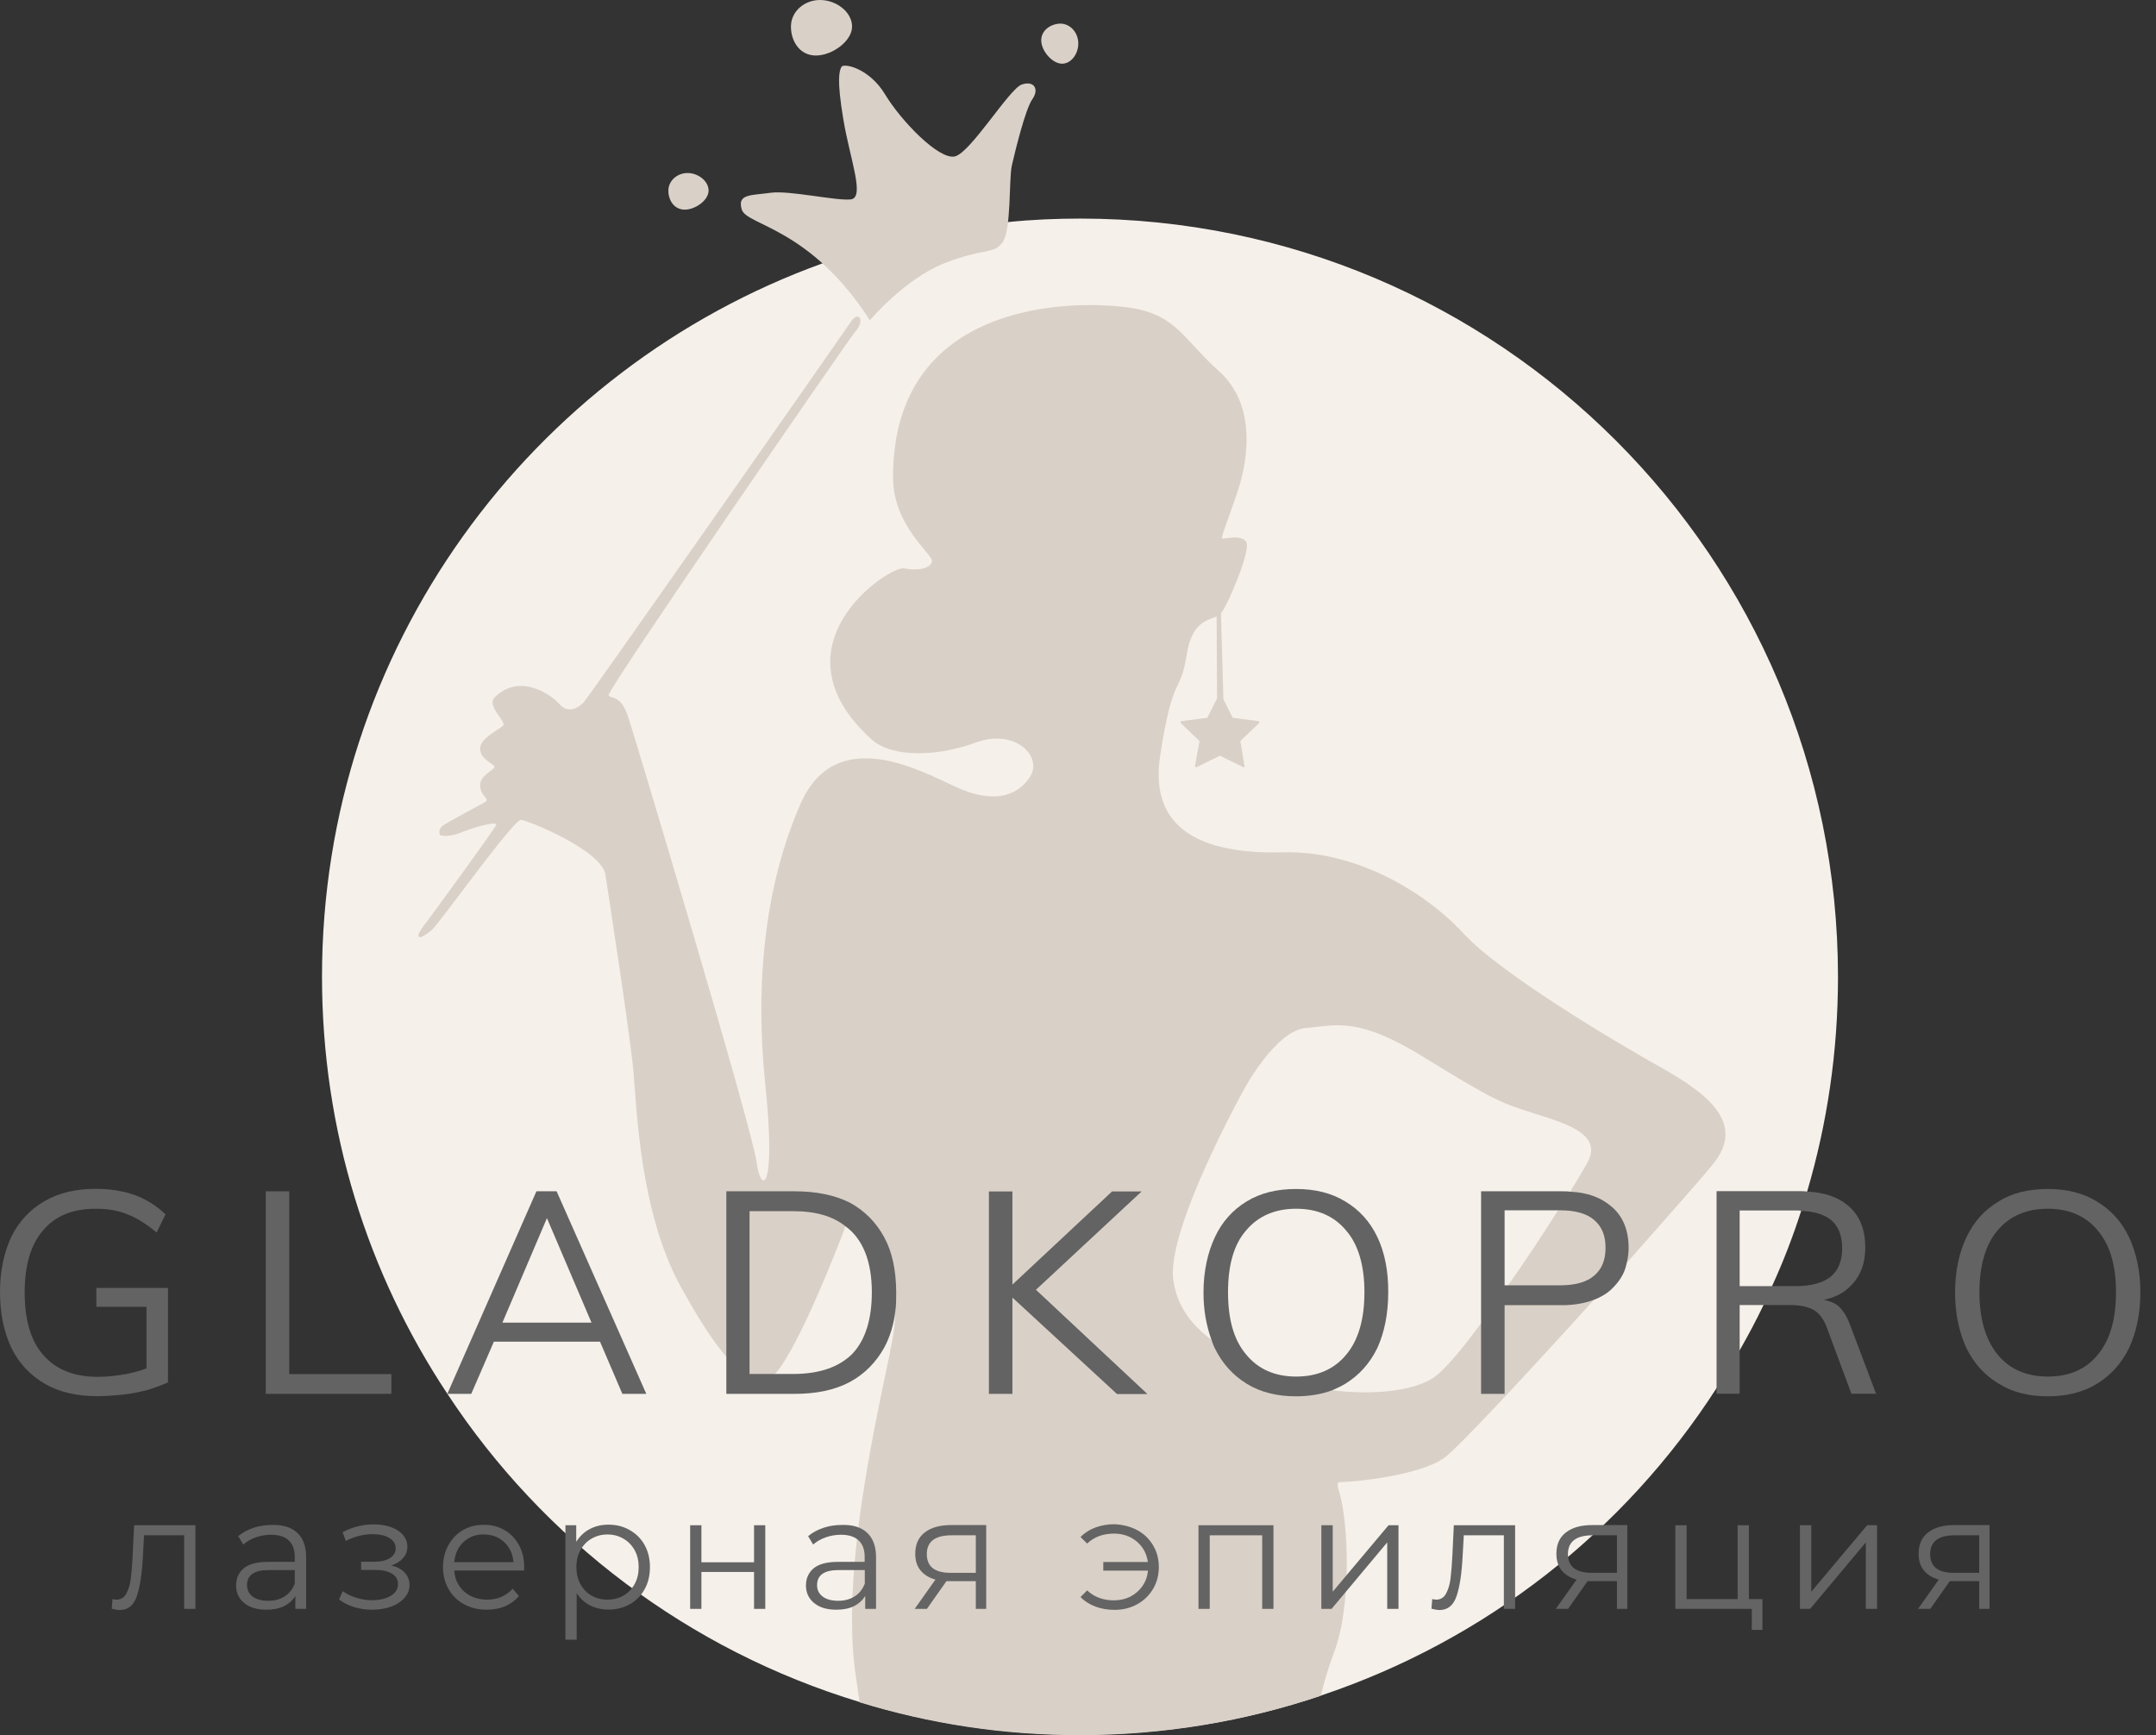 <?xml version="1.0" encoding="UTF-8"?> <svg xmlns="http://www.w3.org/2000/svg" width="82" height="66" viewBox="0 0 82 66" fill="none"><rect x="0" y="0" width="82" height="66" fill="#333333" stroke="none"/> <path d="M69.905 37.163C69.905 39.998 69.494 42.74 68.731 45.324C68.666 45.576 68.584 45.817 68.507 46.053C68.189 47.04 67.827 47.983 67.399 48.916C67.295 49.157 67.185 49.41 67.07 49.645C66.79 50.232 66.483 50.803 66.165 51.362C65.896 51.856 65.605 52.333 65.287 52.799C61.788 58.234 56.501 62.397 50.243 64.492C47.37 65.463 44.293 65.984 41.084 65.984C38.167 65.984 35.359 65.556 32.71 64.744C26.2 62.775 20.66 58.569 17.013 53.013C13.991 48.455 12.247 43.015 12.247 37.152C12.247 24.664 20.183 14.024 31.289 10.015C33.527 9.203 35.896 8.671 38.348 8.446C39.253 8.353 40.174 8.314 41.09 8.314C57.006 8.32 69.905 21.225 69.905 37.163Z" fill="#F5F0EA"></path> <path d="M63.219 40.629C61.645 39.751 57.088 37.069 55.64 35.484C54.176 33.899 51.543 32.358 48.861 32.419C46.163 32.495 43.64 31.832 44.128 28.722C44.605 25.596 44.896 26.424 45.132 24.916C45.318 23.665 45.932 23.589 46.273 23.451L46.289 26.567L45.932 27.274C45.932 27.291 45.916 27.307 45.9 27.307L44.945 27.428C44.901 27.428 44.885 27.488 44.912 27.505L45.603 28.168C45.62 28.185 45.62 28.185 45.62 28.201L45.45 29.139C45.45 29.172 45.494 29.199 45.527 29.172L46.377 28.755C46.393 28.738 46.41 28.738 46.42 28.755L47.271 29.172C47.315 29.205 47.347 29.172 47.331 29.139L47.177 28.201C47.177 28.185 47.177 28.185 47.194 28.168L47.885 27.505C47.901 27.488 47.901 27.428 47.852 27.428L46.914 27.307C46.881 27.307 46.87 27.291 46.87 27.274L46.53 26.594L46.437 23.342C46.437 23.325 46.453 23.325 46.453 23.309C46.7 23.002 47.611 20.874 47.391 20.6C47.188 20.32 46.558 20.506 46.481 20.49C46.388 20.474 47.084 18.839 47.249 18.055C47.435 17.254 47.726 15.345 46.371 14.128C45.017 12.91 44.753 12.016 43.102 11.726C41.484 11.435 33.965 11.079 33.965 18.154C33.965 20.035 35.523 21.11 35.446 21.357C35.386 21.62 34.936 21.724 34.382 21.62C33.828 21.51 29.221 24.565 33.148 28.124C33.889 28.804 35.6 28.804 37.108 28.245C38.616 27.691 39.68 28.782 39.17 29.556C38.66 30.34 37.689 30.559 36.335 29.923C34.964 29.293 31.788 27.537 30.45 30.57C29.112 33.62 28.695 37.333 29.112 41.309C29.528 45.313 28.942 45.466 28.772 44.188C28.602 42.894 24.198 28.207 23.901 27.302C23.611 26.375 23.221 26.611 23.145 26.441C23.145 26.161 32.221 12.987 32.512 12.636C32.803 12.313 32.715 12.126 32.698 12.082C32.655 12.022 32.495 12.005 32.331 12.285C32.161 12.548 22.393 26.523 22.19 26.726C21.976 26.956 21.587 27.126 21.296 26.802C21.006 26.446 19.772 25.569 18.817 26.523C18.477 26.863 19.311 27.461 19.124 27.614C18.922 27.784 18.214 28.108 18.263 28.519C18.307 28.936 18.867 29.073 18.801 29.183C18.757 29.32 18.214 29.506 18.263 29.923C18.307 30.34 18.697 30.384 18.4 30.537C18.093 30.707 17.013 31.278 16.826 31.415C16.656 31.569 16.717 31.695 16.733 31.755C16.766 31.815 17.194 31.815 17.501 31.678C17.808 31.541 18.932 31.185 18.872 31.387C18.779 31.574 16.207 35.117 16.097 35.238C16.004 35.375 15.867 35.561 15.927 35.621C15.96 35.682 16.113 35.638 16.437 35.358C16.744 35.079 19.519 31.185 19.81 31.185C20.09 31.201 22.909 32.358 23.029 33.28C23.166 34.19 23.967 39.367 24.093 40.755C24.214 42.143 24.34 46.135 25.898 48.954C26.589 50.205 27.132 51.033 27.609 51.587C28.196 52.267 28.673 52.481 29.117 52.497C29.227 52.497 29.347 52.404 29.474 52.267C30.411 51.219 31.969 47.15 32.106 46.782C32.106 46.739 32.123 46.706 32.15 46.662C32.303 46.338 32.49 46.228 32.83 46.815C33.17 47.353 33.954 48.477 34.031 49.865C34.048 50.128 34.031 50.402 33.987 50.682C33.724 52.437 31.936 59.139 32.523 63.565C32.6 64.058 32.644 64.442 32.693 64.749C35.342 65.567 38.15 66 41.062 66C44.265 66 47.347 65.474 50.232 64.503C50.342 64.058 50.495 63.499 50.726 62.885C51.417 61.097 51.28 57.954 50.956 56.83C50.836 56.386 50.819 56.369 51.093 56.369C51.373 56.369 53.962 56.155 54.943 55.442C55.481 55.042 58.135 52.19 60.631 49.431C61.031 48.954 61.448 48.494 61.848 48.06C63.373 46.333 64.684 44.857 65.144 44.287C66.472 42.68 64.793 41.523 63.219 40.629ZM54.466 52.437C53.666 52.931 52.141 53.068 50.676 52.881C49.876 52.772 49.102 52.59 48.488 52.294C47.638 51.894 46.777 51.51 46.086 50.967C45.329 50.413 44.759 49.689 44.622 48.669C44.375 46.728 47.303 41.457 47.303 41.457C47.303 41.457 48.505 39.192 49.678 39.099C50.852 39.005 51.636 38.638 54.269 40.283C56.918 41.918 57.137 41.962 58.431 42.378C59.726 42.779 60.943 43.196 60.373 44.227C60.263 44.43 60.033 44.813 59.726 45.318C59.572 45.532 59.435 45.779 59.265 46.026C58.728 46.876 58.064 47.89 57.367 48.877C57.011 49.388 56.676 49.881 56.337 50.325C55.563 51.373 54.883 52.19 54.466 52.437Z" fill="#D9D0C7"></path> <path d="M32.407 1.009C32.407 1.569 31.645 2.112 31.031 2.112C30.417 2.112 30.082 1.569 30.082 1.009C30.082 0.45 30.576 0 31.19 0C31.804 0 32.407 0.455 32.407 1.009Z" fill="#D9D0C7"></path> <path d="M26.95 7.25C26.95 7.618 26.445 7.974 26.045 7.974C25.639 7.974 25.42 7.618 25.42 7.25C25.42 6.883 25.749 6.581 26.149 6.581C26.55 6.581 26.95 6.883 26.95 7.25Z" fill="#D9D0C7"></path> <path d="M40.459 2.419C40.097 2.473 39.669 2.029 39.609 1.629C39.548 1.229 39.872 0.954 40.234 0.905C40.602 0.85 40.942 1.13 41.002 1.53C41.062 1.925 40.826 2.364 40.459 2.419Z" fill="#D9D0C7"></path> <path d="M33.083 12.181C33.083 12.181 34.41 10.612 35.902 10.02C37.399 9.422 37.772 9.691 38.123 9.23C38.474 8.764 38.364 6.812 38.485 6.291C38.605 5.77 38.995 4.152 39.264 3.773C39.532 3.395 39.335 3.055 38.863 3.214C38.386 3.373 36.916 5.814 36.313 5.951C35.704 6.082 34.273 4.601 33.664 3.592C33.055 2.583 32.084 2.391 32.002 2.545C31.92 2.704 31.821 3.016 32.074 4.536C32.326 6.055 32.913 7.525 32.353 7.585C31.794 7.645 30.033 7.234 29.304 7.333C28.575 7.437 28.026 7.366 28.212 7.969C28.393 8.583 30.812 8.644 33.083 12.181Z" fill="#D9D0C7"></path> <path d="M3.664 48.998V49.706H5.572V52.047C5.342 52.141 5.095 52.201 4.815 52.261C4.459 52.322 4.108 52.371 3.724 52.371C2.814 52.371 2.122 52.091 1.645 51.538C1.168 51 0.938 50.199 0.938 49.152C0.938 48.137 1.168 47.347 1.629 46.81C2.09 46.256 2.753 45.976 3.631 45.976C4.075 45.976 4.481 46.036 4.848 46.19C5.205 46.327 5.572 46.558 5.956 46.881L6.296 46.19C5.956 45.867 5.572 45.62 5.112 45.45C4.667 45.296 4.174 45.219 3.631 45.219C2.89 45.219 2.243 45.373 1.706 45.68C1.168 45.987 0.735 46.437 0.444 47.018C0.154 47.622 0 48.329 0 49.146C0 49.98 0.154 50.687 0.444 51.291C0.735 51.877 1.168 52.322 1.722 52.645C2.26 52.953 2.923 53.106 3.707 53.106C4.031 53.106 4.371 53.073 4.695 53.046C5.051 53.002 5.358 52.936 5.649 52.859C5.94 52.766 6.186 52.673 6.389 52.58V48.987H3.664V48.998Z" fill="#636363"></path> <path d="M11.001 52.267V45.313H10.107V53.018H14.884V52.267H11.001Z" fill="#636363"></path> <path d="M22.821 50.309H18.768L18.444 51.033H23.128L22.821 50.309ZM21.17 45.313H20.402L17.013 53.018H17.923L18.784 51.033L19.108 50.309L20.802 46.333L22.497 50.309L22.821 51.033L23.671 53.018H24.581L21.17 45.313Z" fill="#636363"></path> <path d="M33.636 47.073C33.329 46.503 32.896 46.059 32.325 45.746C31.744 45.455 31.047 45.313 30.214 45.313H27.625V53.018H30.214C31.031 53.018 31.722 52.881 32.309 52.574C32.879 52.267 33.323 51.817 33.636 51.247C33.85 50.846 33.992 50.386 34.053 49.859C34.086 49.645 34.086 49.415 34.086 49.152C34.08 48.334 33.943 47.644 33.636 47.073ZM32.418 51.494C31.908 52.004 31.157 52.261 30.17 52.261H28.508V46.069H30.17C31.02 46.069 31.678 46.256 32.172 46.656C32.819 47.133 33.159 47.983 33.159 49.152C33.159 50.183 32.912 50.973 32.418 51.494Z" fill="#636363"></path> <path d="M39.4 49.059L43.42 45.318H42.296L38.506 48.861L38.227 49.108L38.506 49.355L42.483 53.024H43.64L39.4 49.059ZM37.612 53.018H38.506V45.318H37.612V53.018Z" fill="#636363"></path> <path d="M52.388 47.057C52.108 46.47 51.708 46.026 51.17 45.702C50.644 45.378 50.013 45.225 49.289 45.225C48.565 45.225 47.934 45.378 47.408 45.702C46.881 46.026 46.481 46.47 46.207 47.057C45.932 47.644 45.773 48.351 45.773 49.168C45.773 49.848 45.883 50.43 46.081 50.973C46.114 51.082 46.157 51.187 46.201 51.28C46.492 51.867 46.892 52.311 47.419 52.634C47.945 52.958 48.576 53.111 49.283 53.111C49.794 53.111 50.254 53.035 50.671 52.881C50.841 52.804 51.011 52.728 51.165 52.634C51.691 52.311 52.092 51.867 52.382 51.28C52.656 50.676 52.799 49.969 52.799 49.152C52.804 48.351 52.667 47.644 52.388 47.057ZM51.203 51.526C50.742 52.08 50.112 52.36 49.294 52.36C48.494 52.36 47.847 52.08 47.386 51.51C46.92 50.956 46.706 50.172 46.706 49.152C46.706 48.137 46.92 47.347 47.386 46.81C47.847 46.256 48.494 45.976 49.294 45.976C50.112 45.976 50.742 46.256 51.203 46.81C51.664 47.347 51.894 48.137 51.894 49.152C51.894 50.183 51.664 50.973 51.203 51.526Z" fill="#636363"></path> <path d="M61.278 45.883C60.878 45.543 60.368 45.356 59.72 45.329C59.627 45.313 59.517 45.313 59.413 45.313H56.331V53.018H57.225V49.645H59.413C59.874 49.645 60.291 49.569 60.647 49.431C60.878 49.338 61.092 49.218 61.262 49.064C61.569 48.773 61.788 48.461 61.865 48.06C61.909 47.874 61.942 47.693 61.942 47.474C61.942 46.793 61.728 46.256 61.278 45.883ZM60.631 48.521C60.351 48.768 59.907 48.889 59.337 48.889H57.225V46.036H59.337C59.907 46.036 60.351 46.157 60.631 46.404C60.922 46.651 61.064 46.991 61.064 47.468C61.064 47.918 60.927 48.274 60.631 48.521Z" fill="#636363"></path> <path d="M70.371 50.413C70.251 50.073 70.091 49.826 69.894 49.656C69.757 49.547 69.57 49.486 69.368 49.442C69.724 49.366 70.031 49.228 70.261 49.026C70.722 48.642 70.942 48.115 70.942 47.452C70.942 46.761 70.728 46.218 70.278 45.85C69.894 45.526 69.384 45.356 68.737 45.324C68.616 45.307 68.49 45.307 68.369 45.307H65.287V53.013H66.165V49.64H68.09C68.457 49.64 68.737 49.7 68.951 49.81C69.165 49.92 69.335 50.133 69.461 50.441L70.415 53.013H71.353L70.371 50.413ZM68.293 48.921H66.165V46.042H68.293C68.369 46.042 68.446 46.042 68.507 46.059C69 46.075 69.384 46.196 69.631 46.399C69.921 46.629 70.064 47.002 70.064 47.479C70.064 47.94 69.927 48.313 69.631 48.559C69.34 48.795 68.874 48.921 68.293 48.921Z" fill="#636363"></path> <path d="M80.973 47.057C80.693 46.47 80.293 46.026 79.755 45.702C79.229 45.378 78.598 45.225 77.89 45.225C77.15 45.225 76.519 45.378 76.009 45.702C75.472 46.026 75.071 46.47 74.792 47.057C74.512 47.644 74.358 48.351 74.358 49.168C74.358 49.969 74.512 50.676 74.792 51.28C75.082 51.867 75.483 52.311 76.026 52.634C76.536 52.958 77.166 53.111 77.89 53.111C78.598 53.111 79.229 52.958 79.755 52.634C80.282 52.311 80.682 51.867 80.973 51.28C81.252 50.676 81.406 49.969 81.406 49.152C81.406 48.351 81.247 47.644 80.973 47.057ZM79.788 51.526C79.344 52.08 78.697 52.36 77.89 52.36C77.073 52.36 76.426 52.08 75.965 51.51C75.521 50.956 75.285 50.172 75.285 49.152C75.285 48.137 75.516 47.347 75.965 46.81C76.426 46.256 77.073 45.976 77.89 45.976C78.691 45.976 79.338 46.256 79.788 46.81C80.249 47.347 80.479 48.137 80.479 49.152C80.479 50.183 80.249 50.973 79.788 51.526Z" fill="#636363"></path> <path d="M7.432 58.015V61.196H7.004V58.398H5.479L5.436 59.183C5.403 59.846 5.326 60.351 5.205 60.708C5.085 61.064 4.871 61.239 4.558 61.239C4.476 61.239 4.372 61.223 4.251 61.19L4.278 60.823C4.35 60.839 4.399 60.845 4.432 60.845C4.596 60.845 4.723 60.768 4.805 60.614C4.887 60.461 4.947 60.274 4.975 60.044C5.002 59.819 5.03 59.517 5.046 59.15L5.101 58.015H7.432Z" fill="#646464"></path> <path d="M11.309 58.305C11.529 58.514 11.644 58.821 11.644 59.227V61.196H11.233V60.702C11.134 60.867 10.991 60.998 10.805 61.091C10.618 61.185 10.393 61.228 10.136 61.228C9.779 61.228 9.5 61.146 9.291 60.976C9.083 60.806 8.979 60.581 8.979 60.307C8.979 60.038 9.077 59.819 9.269 59.654C9.467 59.49 9.774 59.408 10.202 59.408H11.211V59.216C11.211 58.941 11.134 58.733 10.98 58.59C10.827 58.448 10.602 58.377 10.311 58.377C10.108 58.377 9.916 58.41 9.73 58.475C9.543 58.541 9.384 58.634 9.253 58.749L9.061 58.431C9.22 58.294 9.417 58.19 9.642 58.113C9.867 58.037 10.108 58.004 10.355 58.004C10.767 57.993 11.085 58.097 11.309 58.305ZM10.821 60.724C10.997 60.614 11.123 60.455 11.211 60.241V59.72H10.213C9.67 59.72 9.395 59.912 9.395 60.291C9.395 60.477 9.467 60.62 9.609 60.729C9.752 60.834 9.949 60.889 10.202 60.889C10.443 60.889 10.651 60.834 10.821 60.724Z" fill="#646464"></path> <path d="M15.39 59.813C15.511 59.945 15.576 60.099 15.576 60.285C15.576 60.472 15.511 60.636 15.384 60.779C15.258 60.921 15.083 61.037 14.869 61.113C14.65 61.19 14.414 61.228 14.15 61.228C13.92 61.228 13.695 61.196 13.476 61.13C13.257 61.064 13.059 60.965 12.895 60.839L13.037 60.521C13.18 60.631 13.35 60.713 13.547 60.773C13.739 60.834 13.937 60.867 14.134 60.867C14.43 60.867 14.671 60.812 14.858 60.702C15.044 60.592 15.138 60.439 15.138 60.252C15.138 60.082 15.061 59.951 14.907 59.857C14.754 59.764 14.545 59.715 14.277 59.715H13.734V59.402H14.255C14.491 59.402 14.682 59.358 14.831 59.265C14.973 59.172 15.05 59.051 15.05 58.898C15.05 58.728 14.968 58.596 14.803 58.497C14.639 58.398 14.425 58.355 14.167 58.355C13.827 58.355 13.487 58.442 13.152 58.612L13.032 58.278C13.41 58.08 13.805 57.982 14.211 57.982C14.452 57.982 14.671 58.015 14.869 58.086C15.066 58.157 15.22 58.256 15.33 58.388C15.439 58.519 15.494 58.667 15.494 58.837C15.494 58.996 15.439 59.144 15.33 59.265C15.22 59.391 15.066 59.484 14.88 59.545C15.094 59.594 15.269 59.682 15.39 59.813Z" fill="#646464"></path> <path d="M19.936 59.737H17.276C17.298 60.066 17.43 60.334 17.655 60.538C17.885 60.74 18.176 60.845 18.527 60.845C18.724 60.845 18.905 60.812 19.07 60.74C19.234 60.669 19.377 60.565 19.498 60.428L19.739 60.708C19.596 60.877 19.421 61.004 19.212 61.097C18.998 61.185 18.768 61.228 18.516 61.228C18.187 61.228 17.902 61.157 17.649 61.02C17.397 60.883 17.2 60.691 17.062 60.444C16.92 60.197 16.849 59.918 16.849 59.611C16.849 59.298 16.914 59.024 17.052 58.777C17.189 58.53 17.37 58.338 17.605 58.201C17.841 58.064 18.105 57.998 18.401 57.998C18.697 57.998 18.96 58.064 19.191 58.201C19.426 58.338 19.607 58.53 19.739 58.772C19.871 59.013 19.936 59.292 19.936 59.611V59.737ZM17.627 58.656C17.419 58.854 17.304 59.106 17.276 59.419H19.53C19.503 59.106 19.383 58.848 19.174 58.656C18.966 58.459 18.708 58.366 18.395 58.366C18.094 58.36 17.836 58.459 17.627 58.656Z" fill="#646464"></path> <path d="M23.945 58.196C24.187 58.333 24.379 58.519 24.516 58.766C24.653 59.013 24.719 59.292 24.719 59.605C24.719 59.923 24.653 60.208 24.516 60.45C24.379 60.697 24.192 60.889 23.951 61.02C23.71 61.157 23.441 61.223 23.139 61.223C22.881 61.223 22.646 61.168 22.443 61.064C22.234 60.96 22.064 60.801 21.933 60.598V62.369H21.505V58.015H21.916V58.645C22.048 58.437 22.218 58.272 22.426 58.163C22.64 58.047 22.876 57.993 23.145 57.993C23.435 57.993 23.704 58.059 23.945 58.196ZM23.71 60.691C23.891 60.587 24.033 60.444 24.137 60.252C24.242 60.06 24.291 59.846 24.291 59.605C24.291 59.364 24.242 59.15 24.137 58.963C24.033 58.777 23.891 58.629 23.71 58.525C23.529 58.42 23.326 58.366 23.106 58.366C22.881 58.366 22.679 58.42 22.498 58.525C22.317 58.629 22.18 58.777 22.075 58.963C21.971 59.15 21.922 59.364 21.922 59.605C21.922 59.846 21.971 60.06 22.075 60.252C22.18 60.444 22.317 60.587 22.498 60.691C22.679 60.795 22.881 60.845 23.106 60.845C23.326 60.845 23.529 60.795 23.71 60.691Z" fill="#646464"></path> <path d="M26.249 58.015H26.677V59.424H28.679V58.015H29.106V61.196H28.679V59.792H26.677V61.196H26.249V58.015Z" fill="#646464"></path> <path d="M32.984 58.305C33.204 58.514 33.319 58.821 33.319 59.227V61.196H32.907V60.702C32.809 60.867 32.666 60.998 32.48 61.091C32.293 61.185 32.068 61.228 31.811 61.228C31.454 61.228 31.174 61.146 30.966 60.976C30.758 60.806 30.653 60.581 30.653 60.307C30.653 60.038 30.752 59.819 30.944 59.654C31.141 59.49 31.449 59.408 31.876 59.408H32.886V59.216C32.886 58.941 32.809 58.733 32.655 58.59C32.502 58.448 32.277 58.377 31.986 58.377C31.783 58.377 31.591 58.41 31.405 58.475C31.218 58.541 31.059 58.634 30.927 58.749L30.736 58.431C30.895 58.294 31.092 58.19 31.317 58.113C31.542 58.037 31.783 58.004 32.03 58.004C32.447 57.993 32.765 58.097 32.984 58.305ZM32.502 60.724C32.677 60.614 32.803 60.455 32.891 60.241V59.72H31.893C31.35 59.72 31.076 59.912 31.076 60.291C31.076 60.477 31.147 60.62 31.29 60.729C31.432 60.834 31.63 60.889 31.882 60.889C32.118 60.889 32.326 60.834 32.502 60.724Z" fill="#646464"></path> <path d="M37.508 58.015V61.196H37.114V60.143H36.115H35.995L35.254 61.196H34.788L35.578 60.082C35.331 60.016 35.145 59.896 35.008 59.731C34.876 59.567 34.81 59.358 34.81 59.1C34.81 58.744 34.931 58.475 35.172 58.289C35.413 58.102 35.742 58.009 36.165 58.009H37.508V58.015ZM36.154 59.825H37.114V58.398H36.181C35.561 58.398 35.249 58.64 35.249 59.117C35.254 59.589 35.55 59.825 36.154 59.825Z" fill="#646464"></path> <path d="M43.251 58.201C43.509 58.338 43.706 58.53 43.854 58.777C44.002 59.024 44.074 59.298 44.074 59.605C44.074 59.912 44.002 60.187 43.854 60.439C43.706 60.686 43.503 60.883 43.251 61.02C42.993 61.163 42.708 61.234 42.39 61.234C42.121 61.234 41.88 61.19 41.661 61.108C41.441 61.026 41.249 60.905 41.096 60.746L41.348 60.494C41.617 60.746 41.957 60.872 42.368 60.872C42.598 60.872 42.807 60.823 42.993 60.729C43.18 60.631 43.333 60.499 43.454 60.324C43.575 60.148 43.641 59.956 43.662 59.742H41.962V59.413H43.657C43.613 59.095 43.471 58.837 43.235 58.634C42.999 58.437 42.708 58.333 42.368 58.333C41.957 58.333 41.617 58.459 41.348 58.711L41.096 58.464C41.249 58.305 41.436 58.185 41.661 58.102C41.88 58.02 42.127 57.976 42.39 57.976C42.708 57.993 42.993 58.064 43.251 58.201Z" fill="#646464"></path> <path d="M48.434 58.015V61.196H48.006V58.398H46.01V61.196H45.582V58.015H48.434Z" fill="#646464"></path> <path d="M50.26 58.015H50.688V60.543L52.811 58.015H53.189V61.196H52.761V58.667L50.644 61.196H50.255V58.015H50.26Z" fill="#646464"></path> <path d="M57.625 58.015V61.196H57.197V58.398H55.673L55.629 59.183C55.596 59.846 55.519 60.351 55.399 60.708C55.278 61.064 55.064 61.239 54.752 61.239C54.669 61.239 54.565 61.223 54.444 61.19L54.472 60.823C54.543 60.839 54.592 60.845 54.625 60.845C54.79 60.845 54.916 60.768 54.998 60.614C55.081 60.461 55.141 60.274 55.168 60.044C55.196 59.819 55.223 59.517 55.24 59.15L55.294 58.015H57.625Z" fill="#646464"></path> <path d="M61.893 58.015V61.196H61.498V60.143H60.5H60.379L59.639 61.196H59.173L59.963 60.082C59.716 60.016 59.529 59.896 59.392 59.731C59.261 59.567 59.195 59.358 59.195 59.1C59.195 58.744 59.315 58.475 59.557 58.289C59.798 58.102 60.127 58.009 60.55 58.009H61.893V58.015ZM60.538 59.825H61.498V58.398H60.566C59.946 58.398 59.633 58.64 59.633 59.117C59.639 59.589 59.941 59.825 60.538 59.825Z" fill="#646464"></path> <path d="M67.031 60.823V61.996H66.626V61.196H63.719V58.015H64.147V60.823H66.088V58.015H66.516V60.823H67.031Z" fill="#646464"></path> <path d="M68.463 58.015H68.89V60.543L71.013 58.015H71.391V61.196H70.963V58.667L68.846 61.196H68.457V58.015H68.463Z" fill="#646464"></path> <path d="M75.669 58.015V61.196H75.275V60.143H74.276H74.156L73.415 61.196H72.949L73.739 60.082C73.492 60.016 73.306 59.896 73.169 59.731C73.037 59.567 72.971 59.358 72.971 59.1C72.971 58.744 73.092 58.475 73.333 58.289C73.574 58.102 73.903 58.009 74.326 58.009H75.669V58.015ZM74.315 59.825H75.275V58.398H74.342C73.722 58.398 73.41 58.64 73.41 59.117C73.415 59.589 73.712 59.825 74.315 59.825Z" fill="#646464"></path> </svg> 
